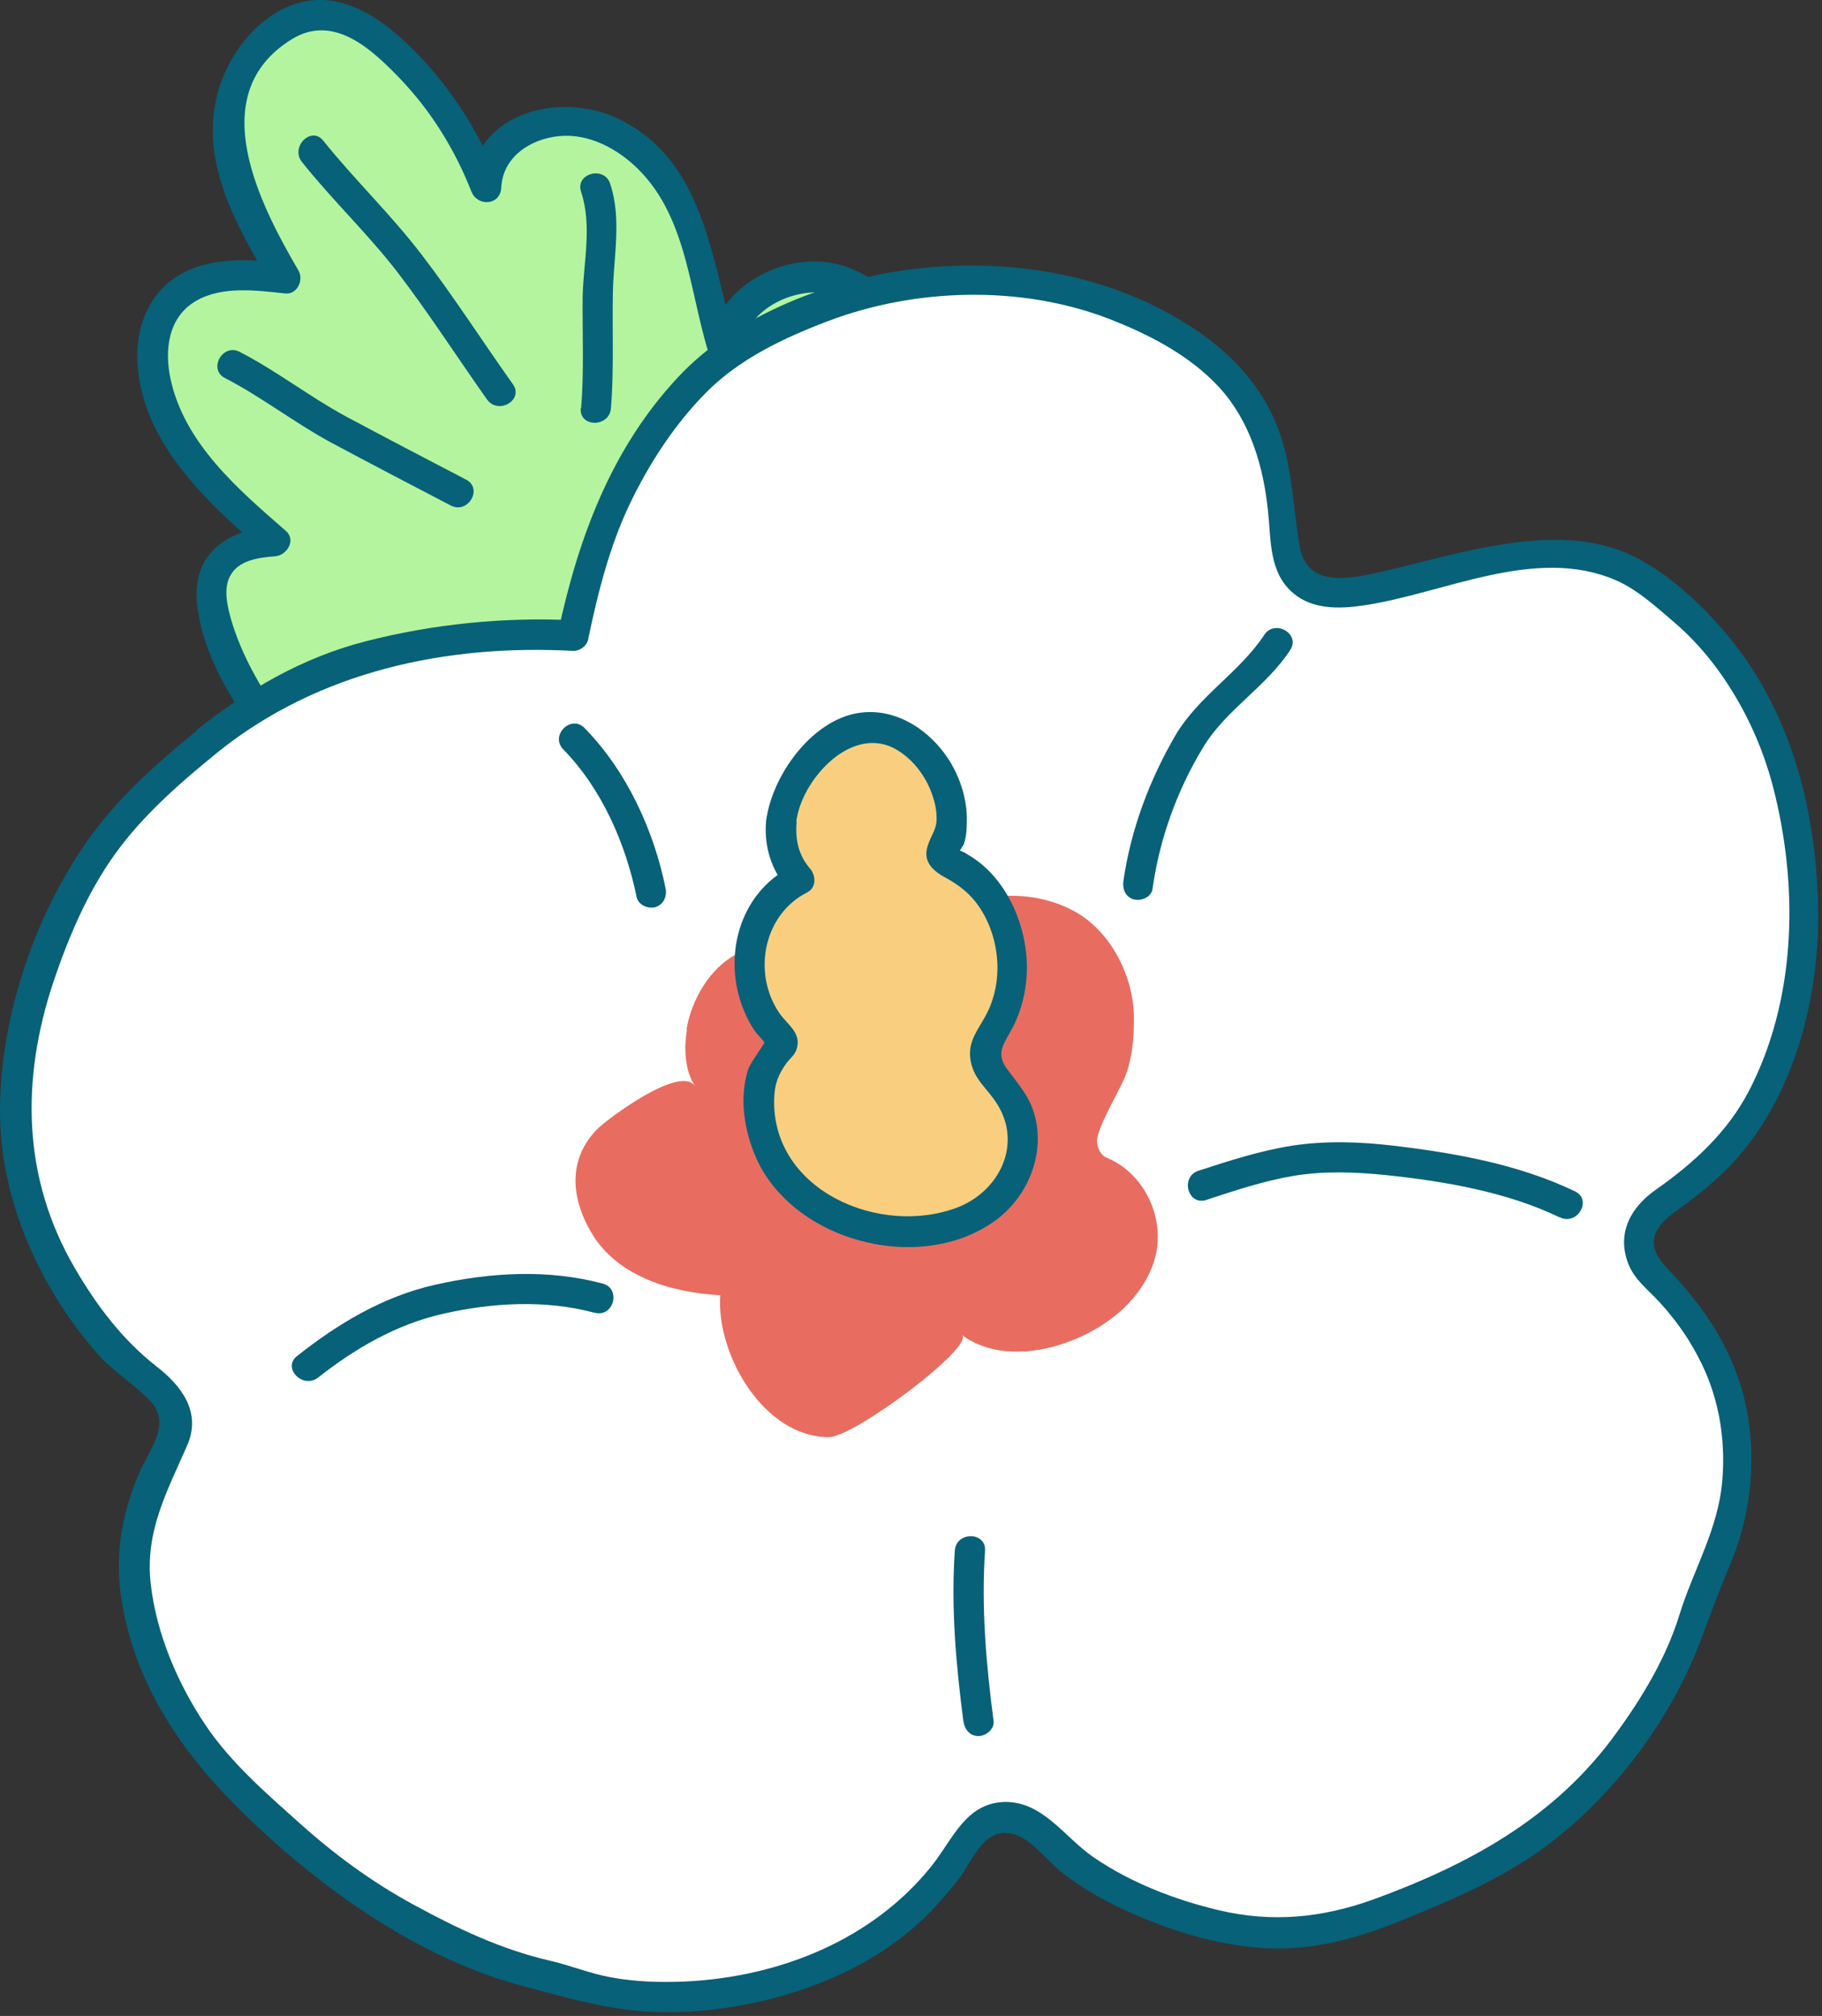 <svg width="47" height="52" viewBox="0 0 47 52" fill="none" xmlns="http://www.w3.org/2000/svg">
<rect x="0" y="0" width="47" height="52" fill="#333333" stroke="none"/>
<g id="_&#235;&#160;&#136;&#236;&#157;&#180;&#236;&#150;&#180;_1" clip-path="url(#clip0_2160_7037)">
<g id="Group">
<path id="Vector" d="M7.44 19.35C7.73 19.7 8.07 19.86 8.25 20C9.66 21.12 11.23 22.01 12.97 22.49C14.71 22.97 16.72 22.44 18.31 22.94C19.44 23.29 19.59 24.62 20.61 25.18C21.69 25.77 23.68 25.47 23.9 24.03C24.1 22.76 22.44 21.49 22.4 20.09C22.39 19.68 22.37 19.24 22.49 18.85C22.93 17.36 23.55 15.92 23.91 14.41C24.13 13.48 24.35 12.51 24.3 11.56C24.23 10.15 23.31 7.93 21.93 7.31C20.56 6.7 18.52 7.79 18.74 9.28C18.31 8.1 18.22 6.89 17.77 5.71C17.32 4.54 16.45 3.54 15.24 3.2C14.03 2.86 12.53 3.58 12.54 4.84C12.06 3.58 11.3 2.4 10.32 1.47C9.81 0.99 9.21 0.45 8.52 0.38C7.12 0.24 5.94 1.83 5.91 3.24C5.88 4.65 6.66 5.96 7.38 7.17C6.39 7.07 5.23 6.98 4.52 7.68C3.5 8.68 4.03 10.51 4.87 11.66C5.48 12.5 6.34 13.28 7.12 13.95C5.43 14.03 5.25 15.06 5.69 16.33C6.06 17.39 6.81 18.57 7.45 19.35H7.44Z" fill="#B4F49E"/>
<path id="Vector_2" d="M7.72 19.08C8.17 19.57 8.81 19.97 9.35 20.34C9.99 20.78 10.67 21.18 11.38 21.51C12.05 21.82 12.76 22.09 13.49 22.22C14.28 22.37 15.1 22.33 15.91 22.32C17.07 22.32 18.5 22.27 19.36 23.17C20.1 23.95 20.42 24.99 21.66 25.08C22.78 25.16 23.87 24.44 23.4 23.22C22.98 22.14 22.1 21.31 22.02 20.1C21.92 18.58 22.68 17.14 23.14 15.73C23.6 14.32 24.13 12.61 23.87 11.09C23.66 9.89 23.03 8.3 21.88 7.72C20.79 7.17 19.01 7.93 19.14 9.28C19.19 9.74 18.51 9.77 18.37 9.38C17.78 7.7 17.79 5.67 16.45 4.35C15.92 3.83 15.19 3.44 14.43 3.51C13.69 3.58 12.97 4.04 12.93 4.84C12.91 5.3 12.32 5.34 12.16 4.94C11.74 3.87 11.13 2.88 10.34 2.05C9.61 1.29 8.62 0.34 7.53 1.01C5.22 2.43 6.71 5.28 7.7 6.98C7.84 7.22 7.67 7.6 7.36 7.57C6.62 7.49 5.73 7.37 5.06 7.76C4.33 8.18 4.24 9.04 4.4 9.78C4.76 11.44 6.15 12.63 7.37 13.69C7.65 13.93 7.4 14.33 7.09 14.35C6.68 14.38 6.15 14.45 5.94 14.85C5.75 15.19 5.87 15.66 5.97 16.01C6.3 17.12 6.98 18.18 7.7 19.08C8.01 19.47 7.46 20.02 7.15 19.63C6.23 18.5 5.22 17.04 5.08 15.54C4.96 14.24 5.91 13.65 7.09 13.57L6.81 14.23C5.31 12.93 3.56 11.33 3.54 9.18C3.54 8.36 3.87 7.56 4.58 7.12C5.4 6.61 6.44 6.69 7.35 6.78C7.24 6.98 7.13 7.17 7.01 7.37C6.25 6.07 5.38 4.63 5.5 3.07C5.58 1.95 6.25 0.78 7.26 0.25C8.45 -0.36 9.53 0.23 10.43 1.06C11.53 2.08 12.34 3.34 12.89 4.73L12.12 4.83C12.21 2.87 14.5 2.33 16.01 3.09C18.33 4.27 18.34 7 19.09 9.16L18.32 9.26C18.2 8.05 19.2 7.11 20.31 6.83C21.54 6.52 22.61 7.06 23.36 8.04C24.11 9.02 24.6 10.31 24.67 11.55C24.77 13.42 24.07 15.35 23.46 17.08C23.14 17.98 22.73 18.9 22.76 19.88C22.79 20.75 23.27 21.41 23.69 22.14C24.27 23.14 24.62 24.37 23.62 25.24C22.83 25.92 21.56 26.02 20.63 25.62C19.39 25.09 19.17 23.5 17.8 23.21C16.78 22.99 15.71 23.12 14.67 23.09C13.74 23.07 12.87 22.91 11.99 22.59C11.05 22.25 10.15 21.79 9.31 21.25C8.58 20.78 7.74 20.26 7.14 19.62C6.8 19.25 7.35 18.7 7.69 19.07L7.72 19.08Z" fill="#076178"/>
</g>
<path id="Vector_3" d="M8.34 3.63C9.15 4.64 10.09 5.54 10.87 6.56C11.7 7.64 12.44 8.8 13.23 9.91C13.52 10.32 12.85 10.71 12.56 10.3C11.79 9.21 11.07 8.09 10.26 7.03C9.49 6.03 8.57 5.16 7.79 4.18C7.48 3.79 8.03 3.24 8.34 3.63Z" fill="#076178"/>
<path id="Vector_4" d="M14.99 10.53C15.07 9.57 15.02 8.61 15.03 7.65C15.05 6.76 15.28 5.82 14.99 4.95C14.83 4.47 15.59 4.27 15.74 4.74C16.04 5.65 15.83 6.6 15.81 7.53C15.79 8.53 15.84 9.53 15.76 10.53C15.72 11.03 14.94 11.03 14.98 10.53H14.99Z" fill="#076178"/>
<path id="Vector_5" d="M6.19 9.08C7.14 9.57 7.98 10.23 8.92 10.74C9.95 11.29 10.98 11.83 12.02 12.37C12.47 12.6 12.07 13.27 11.63 13.04C10.59 12.5 9.56 11.96 8.53 11.41C7.59 10.9 6.75 10.24 5.8 9.75C5.36 9.52 5.75 8.84 6.19 9.08Z" fill="#076178"/>
<g id="Group_2">
<g id="Group_3">
<path id="Vector_6" d="M2.62 21.84C1.87 22.91 1.36 24.12 0.97 25.31C0.56 26.56 0.34 27.84 0.4 29.09C0.46 30.37 0.85 31.59 1.5 32.73C2.09 33.77 2.82 34.85 3.97 35.66C4.46 36.01 4.76 36.62 4.46 37.14C3.78 38.36 3.35 39.59 3.5 40.85C3.64 42.09 4.15 43.36 4.86 44.51C5.53 45.58 6.54 46.46 7.52 47.34C8.5 48.22 9.57 48.97 10.68 49.56C11.91 50.21 13.11 50.81 14.28 50.96C15.47 51.45 16.89 51.59 18.29 51.43C19.62 51.28 20.99 50.89 22.17 50.23C23.35 49.57 24.32 48.52 25.01 47.38C25.43 46.68 26.37 46.7 26.92 47.29C27.8 48.23 28.88 48.78 29.95 49.19C31.08 49.62 32.27 49.91 33.47 49.83C34.65 49.75 35.78 49.27 36.9 48.79C38.02 48.31 39.09 47.8 40.01 47.03C40.93 46.26 41.75 45.34 42.39 44.35C43.03 43.36 43.64 42.26 43.86 41.09C44.75 39.63 44.97 38.11 44.78 36.72C44.59 35.29 43.83 33.95 42.63 32.83C42.14 32.37 42.16 31.5 42.72 31.12C43.74 30.44 44.68 29.65 45.29 28.6C45.89 27.57 46.21 26.36 46.42 25.15C46.63 23.94 46.55 22.74 46.38 21.55C46.21 20.33 45.88 19.17 45.31 18.13C44.73 17.05 43.99 16.1 42.99 15.4C42.02 14.41 40.84 14.2 39.62 14.3C38.4 14.4 37.09 14.77 36.01 15.03C34.48 15.41 33.24 15.52 33.14 13.83C33.06 12.32 32.77 10.99 31.97 9.98C31.13 8.93 29.87 8.26 28.56 7.77C27.25 7.28 25.95 7.18 24.57 7.22C23.23 7.27 22.09 7.53 21.04 7.96C19.87 8.44 18.77 8.96 17.93 9.83C17.1 10.69 16.4 11.72 15.87 12.87C15.37 13.94 15.06 15.13 14.79 16.37C13.65 16.3 12.54 16.4 11.44 16.54C10.34 16.68 9.23 16.91 8.19 17.34C7.15 17.77 6.24 18.36 5.34 19.09C4.34 19.9 3.35 20.77 2.62 21.81V21.84Z" fill="white"/>
<path id="Vector_7" d="M5.06 18.84C6.38 17.79 7.8 16.96 9.44 16.54C11.15 16.1 13.01 15.91 14.78 16L14.4 16.29C14.92 13.87 15.77 11.57 17.49 9.73C19.01 8.1 21.47 7.18 23.64 6.93C26.11 6.65 28.69 7.08 30.79 8.47C31.68 9.06 32.43 9.82 32.87 10.81C33.35 11.89 33.33 12.97 33.53 14.11C33.72 15.14 34.76 14.94 35.54 14.77C36.73 14.5 37.9 14.14 39.12 13.99C40.16 13.86 41.23 13.89 42.18 14.37C43.15 14.86 44.09 15.77 44.75 16.62C46.27 18.57 46.87 21.06 46.9 23.5C46.93 25.88 46.21 28.54 44.47 30.23C44.09 30.6 43.67 30.93 43.23 31.24C42.59 31.7 42.45 32.14 43.02 32.73C43.8 33.54 44.44 34.43 44.82 35.49C45.18 36.5 45.26 37.62 45.1 38.69C45.01 39.27 44.85 39.84 44.62 40.38C44.35 41.02 44.12 41.64 43.88 42.29C43.06 44.47 41.46 46.56 39.53 47.87C38.49 48.57 37.32 49.06 36.17 49.53C34.94 50.03 33.69 50.37 32.35 50.23C31.14 50.11 29.96 49.72 28.87 49.2C28.36 48.96 27.88 48.67 27.43 48.33C26.98 47.99 26.55 47.32 25.98 47.28C25.35 47.23 25.07 48.01 24.75 48.44C24.42 48.87 24.06 49.28 23.66 49.64C22.8 50.41 21.78 50.95 20.69 51.32C19.51 51.72 18.23 51.93 16.98 51.9C15.73 51.87 14.6 51.52 13.42 51.21C11.03 50.56 8.79 49.06 6.97 47.42C5.11 45.75 3.56 43.85 3.14 41.3C2.95 40.17 3.13 39.09 3.57 38.04C3.83 37.41 4.45 36.74 3.87 36.13C3.47 35.71 2.95 35.4 2.55 34.96C1.03 33.24 -0.01 30.95 7.14902e-05 28.62C0.01 26.16 0.95 23.43 2.42 21.46C3.17 20.46 4.11 19.63 5.07 18.85C5.46 18.54 6.01 19.08 5.62 19.4C4.65 20.19 3.69 21.02 2.96 22.04C2.25 23.03 1.77 24.17 1.38 25.32C0.54 27.84 0.57 30.38 1.93 32.71C2.49 33.67 3.15 34.55 4.03 35.24C4.69 35.75 5.2 36.43 4.83 37.28C4.31 38.47 3.73 39.51 3.89 40.87C4.04 42.16 4.59 43.44 5.31 44.51C5.96 45.47 6.86 46.25 7.71 47.01C8.62 47.83 9.6 48.55 10.67 49.13C11.79 49.74 12.92 50.28 14.17 50.57C14.7 50.69 15.2 50.9 15.74 51C16.38 51.12 17.04 51.14 17.7 51.11C20.11 50.99 22.51 50.04 24.04 48.12C24.58 47.44 24.91 46.51 25.91 46.48C26.9 46.46 27.46 47.39 28.2 47.9C29.16 48.56 30.3 49 31.43 49.27C32.82 49.6 34.11 49.47 35.44 48.99C37.82 48.12 39.98 46.96 41.54 44.91C42.27 43.94 42.96 42.83 43.32 41.66C43.68 40.49 44.33 39.44 44.43 38.17C44.52 37.06 44.32 35.95 43.79 34.97C43.53 34.47 43.2 34.02 42.82 33.6C42.52 33.27 42.16 33.01 42 32.59C41.7 31.8 42.07 31.14 42.71 30.69C43.69 30 44.56 29.21 45.12 28.13C46.31 25.83 46.39 23.03 45.8 20.55C45.53 19.39 45.05 18.31 44.36 17.34C44.03 16.88 43.65 16.45 43.22 16.08C42.75 15.68 42.26 15.22 41.69 14.97C39.6 14.06 37.24 15.32 35.15 15.62C34.54 15.71 33.85 15.72 33.36 15.3C32.73 14.77 32.79 13.93 32.71 13.19C32.59 12.02 32.25 10.86 31.44 9.98C30.67 9.15 29.61 8.61 28.57 8.21C26.31 7.35 23.59 7.43 21.34 8.29C20.21 8.72 19.07 9.26 18.21 10.13C17.4 10.95 16.75 11.95 16.25 12.99C15.72 14.1 15.42 15.3 15.17 16.5C15.14 16.66 14.96 16.79 14.79 16.79C11.5 16.61 8.21 17.32 5.62 19.4C5.23 19.71 4.68 19.16 5.07 18.85L5.06 18.84Z" fill="#076178"/>
</g>
<path id="Vector_8" d="M17.71 26.54C17.84 25.79 18.31 24.97 19 24.61C20.13 24.01 21.59 24.23 22.69 24.88C23.2 24.1 24.02 23.56 24.93 23.28C25.84 23 26.89 23.04 27.74 23.52C28.67 24.04 29.27 25.23 29.25 26.31C29.25 26.79 29.21 27.22 29.06 27.67C28.93 28.07 28.26 29.12 28.3 29.47C28.32 29.63 28.39 29.79 28.54 29.86C29.54 30.26 30.09 31.47 29.78 32.5C29.47 33.53 28.5 34.29 27.48 34.64C26.61 34.95 25.54 34.99 24.81 34.43C25.18 34.71 22.04 37.07 21.38 37.07C19.7 37.07 18.47 34.93 18.58 33.41C17.3 33.34 15.93 32.92 15.27 31.82C14.7 30.87 14.67 29.89 15.39 29.14C15.64 28.88 17.56 27.44 17.93 28.02C17.66 27.6 17.64 27.05 17.72 26.56L17.71 26.54Z" fill="#E86D60"/>
<g id="Group_4">
<path id="Vector_9" d="M20.16 21.19C20.09 21.73 20.25 22.3 20.62 22.69C19.94 23 19.48 23.68 19.37 24.41C19.26 25.14 19.45 25.92 19.89 26.51C19.98 26.62 20.17 26.72 20.19 26.86C20.22 27.04 19.93 27.18 19.84 27.34C19.42 28.08 19.55 29.02 19.9 29.8C20.47 31.05 21.86 31.72 23.27 31.75C24.71 31.79 26.15 31.22 26.39 29.57C26.49 28.87 26.07 28.19 25.56 27.69C25.46 27.59 25.45 27.4 25.41 27.27C25.33 27.03 25.5 26.8 25.64 26.59C26.53 25.28 26.12 23.21 24.78 22.38C24.61 22.28 24.32 22.23 24.28 22.04C24.25 21.92 24.46 21.8 24.49 21.68C24.98 19.86 22.81 17.71 21.23 19.32C20.79 19.77 20.37 20.29 20.21 20.9C20.18 20.99 20.18 21.09 20.17 21.19H20.16Z" fill="#F9CF7F"/>
<path id="Vector_10" d="M20.55 21.19C20.51 21.65 20.59 22.05 20.9 22.41C21.05 22.59 21.06 22.9 20.82 23.02C19.69 23.59 19.4 25.11 20.11 26.14C20.32 26.44 20.68 26.64 20.55 27.06C20.5 27.22 20.38 27.3 20.29 27.42C20.07 27.72 19.98 27.97 19.97 28.35C19.91 30.72 22.72 31.91 24.71 31.14C25.78 30.72 26.37 29.52 25.73 28.49C25.48 28.08 25.13 27.86 25.04 27.37C24.95 26.88 25.21 26.6 25.43 26.19C25.88 25.36 25.81 24.27 25.31 23.47C25.06 23.07 24.75 22.83 24.34 22.61C24.02 22.43 23.81 22.19 23.93 21.82C24.01 21.55 24.17 21.4 24.16 21.09C24.16 20.84 24.09 20.6 24 20.37C23.81 19.92 23.47 19.5 23.02 19.28C21.89 18.75 20.66 20.16 20.54 21.2C20.48 21.69 19.7 21.7 19.76 21.2C19.89 20.1 20.8 18.76 21.92 18.44C22.95 18.15 23.95 18.76 24.49 19.62C24.76 20.05 24.93 20.57 24.94 21.08C24.94 21.3 24.94 21.57 24.86 21.78C24.84 21.83 24.68 22.05 24.68 22.07C24.6 21.81 24.9 22 24.96 22.04C25.95 22.61 26.48 23.83 26.49 24.94C26.49 25.48 26.37 26.03 26.12 26.51C25.93 26.88 25.67 27.14 25.96 27.55C26.2 27.88 26.45 28.15 26.61 28.53C27.04 29.6 26.57 30.85 25.65 31.5C23.67 32.91 20.31 31.98 19.44 29.71C19.18 29.04 19.08 28.27 19.3 27.58C19.35 27.43 19.72 26.92 19.72 26.89C19.72 26.87 19.52 26.66 19.49 26.62C19.37 26.45 19.28 26.28 19.2 26.09C18.62 24.72 19.05 23.04 20.42 22.35C20.39 22.55 20.37 22.76 20.34 22.96C19.9 22.45 19.71 21.86 19.76 21.19C19.8 20.69 20.58 20.69 20.54 21.19H20.55Z" fill="#076178"/>
</g>
<path id="Vector_11" d="M40.23 31.4C38.86 30.74 37.26 30.47 35.75 30.31C34.96 30.23 34.16 30.2 33.37 30.33C32.6 30.46 31.85 30.71 31.12 30.95C30.64 31.11 30.44 30.36 30.91 30.2C31.71 29.94 32.51 29.68 33.34 29.55C34.2 29.42 35.07 29.45 35.93 29.55C37.53 29.74 39.17 30.03 40.63 30.73C41.08 30.95 40.69 31.62 40.24 31.4H40.23Z" fill="#076178"/>
<path id="Vector_12" d="M25.41 40C25.31 41.47 25.44 42.94 25.63 44.39C25.66 44.6 25.43 44.78 25.24 44.78C25.01 44.78 24.88 44.6 24.85 44.39C24.66 42.93 24.53 41.47 24.63 40C24.66 39.5 25.44 39.5 25.41 40Z" fill="#076178"/>
<path id="Vector_13" d="M15.33 33.86C14.06 33.52 12.69 33.6 11.42 33.89C10.23 34.16 9.16 34.78 8.21 35.53C7.82 35.84 7.27 35.29 7.66 34.98C8.72 34.14 9.89 33.44 11.22 33.14C12.63 32.82 14.14 32.73 15.55 33.11C16.03 33.24 15.83 33.99 15.34 33.86H15.33Z" fill="#076178"/>
<path id="Vector_14" d="M15.08 18.78C16.16 19.88 16.87 21.42 17.17 22.92C17.21 23.13 17.11 23.34 16.9 23.4C16.71 23.45 16.46 23.34 16.42 23.13C16.14 21.76 15.52 20.34 14.53 19.33C14.18 18.97 14.73 18.42 15.08 18.78Z" fill="#076178"/>
<path id="Vector_15" d="M33.28 16.77C32.66 17.72 31.63 18.3 31.04 19.27C30.36 20.39 29.91 21.64 29.73 22.93C29.7 23.14 29.44 23.25 29.25 23.2C29.03 23.14 28.95 22.93 28.98 22.72C29.17 21.4 29.65 20.12 30.32 18.97C30.92 17.95 31.97 17.35 32.61 16.38C32.88 15.96 33.56 16.35 33.28 16.77Z" fill="#076178"/>
</g>
</g>
<defs>
<clipPath id="clip0_2160_7037">
<rect width="46.94" height="51.9" fill="white"/>
</clipPath>
</defs>
</svg>
